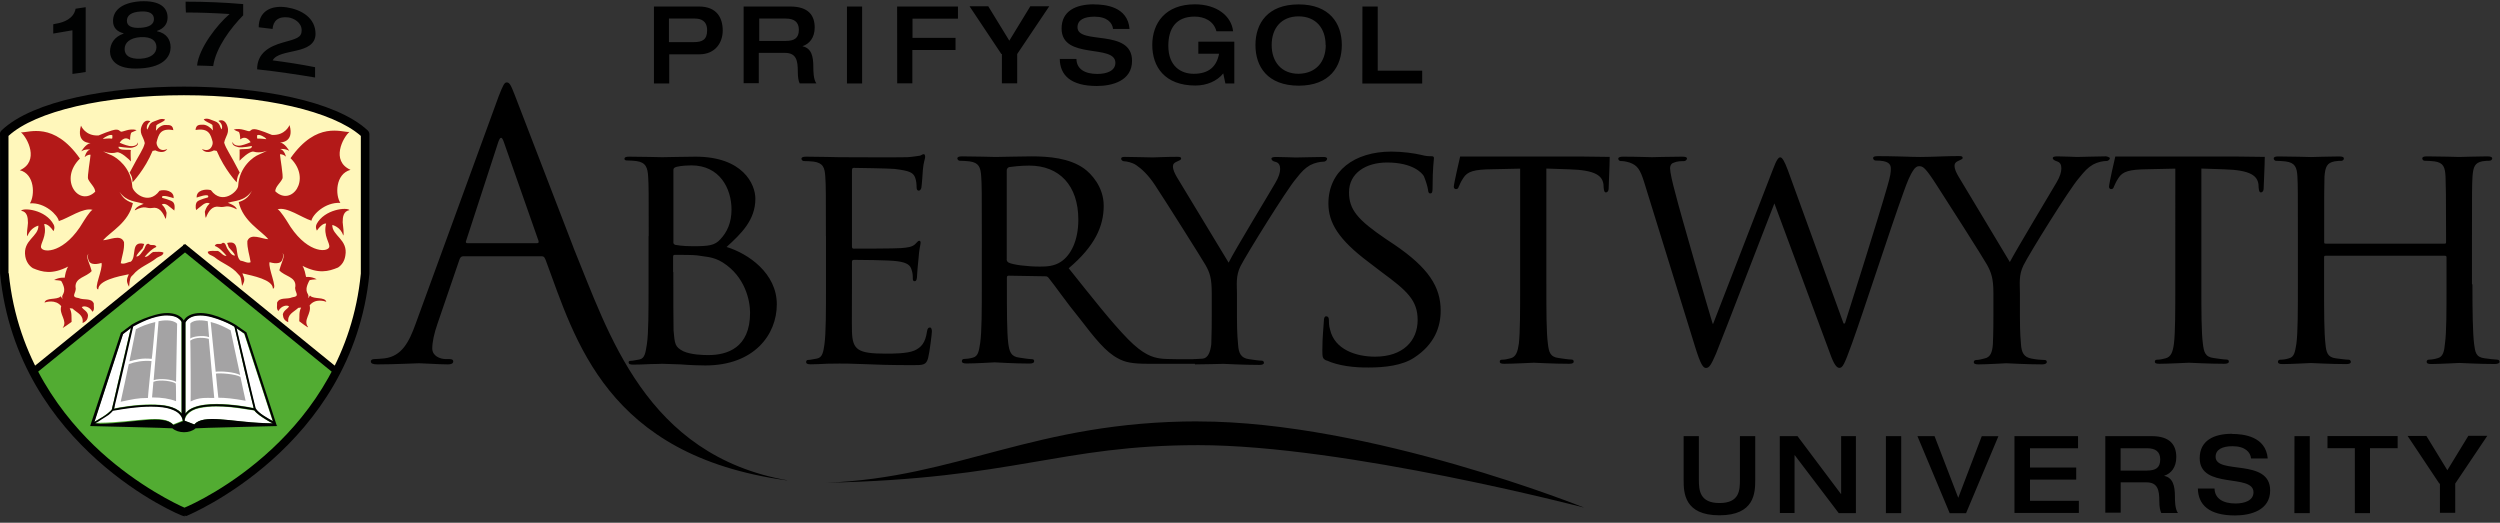 <svg xmlns="http://www.w3.org/2000/svg" width="330" height="69"><rect width="100%" height="100%" fill="#333333" stroke="none"/><title>logo</title><desc>Created with Sketch.</desc><g fill="none"><g><g><g><g><path id="Shape" fill="#010202" d="M9.55 4c-.83.14-1.7.3-2.52.43V3.2c.18-.03.32-.07.5-.1.83-.15 2.2-.6 2.45-1.95.43-.07.9-.14 1.33-.2V9.5c-.56.08-1.14.2-1.75.26V4zm6.77.4c-.86-.22-1.4-.73-1.4-1.63 0-1.22.9-2.4 3.6-2.6 2.7-.13 3.6.9 3.6 2.14 0 .9-.54 1.48-1.4 1.77 0 0 0 0 0 .04 1.26.26 1.8 1.12 1.8 2.13 0 .98-.65 2.6-4 2.78-3.35.22-4-1.3-4-2.26.03-1 .54-1.9 1.8-2.34zm2.23 3.35c1.4-.08 2.1-.7 2.1-1.52 0-.86-.66-1.4-2.1-1.33-1.4.1-2.1.72-2.1 1.58 0 .83.66 1.34 2.1 1.27zm1.77-5.23c0-.72-.6-1.08-1.77-1-1.2.07-1.8.5-1.8 1.22 0 .68.6 1 1.8.93 1.16-.07 1.77-.46 1.77-1.15zM24.5.22c2.56 0 5.08.1 7.6.32v1.48c-1.62 1.65-3.6 4.25-3.96 6.7-.72-.04-1.4-.04-2.13-.07.26-2.35 2.7-5.44 4.3-6.8-1.9-.12-3.86-.2-5.77-.2C24.5 1.2 24.5.7 24.5.23zm9.44 8.93c0-2.16 1.62-3.03 3.38-3.53 1.8-.5 2.5-.65 2.5-1.62 0-1.05-1.06-1.6-1.74-1.7-1.33-.17-2.02.44-2.1 1.52-.6-.07-1.2-.15-1.83-.22 0-2.1 1.62-2.95 3.7-2.63 1.96.3 3.8 1.4 3.8 3.5 0 1.4-1.2 1.9-2.5 2.2-1.3.32-2.7.46-3.16 1.3 1.86.24 3.74.53 5.6.9v1.36c-2.55-.43-5.1-.8-7.66-1.08z"/><path id="Shape" fill="#000" d="M222.25 57.57h2v5.73c0 1.4.1 3.1 2.72 3.1 2.66 0 2.7-1.7 2.7-3.1v-5.73h2.02v5.8c0 1.7-.1 4.65-4.73 4.65-4.65 0-4.72-3-4.72-4.65v-5.8zM234.93 57.57h2.34L243 65.2h.03v-7.63h1.95v10.16h-2.27l-5.8-7.64h-.03v7.63h-1.94zM248.94 57.57h2.02v10.16h-2.02zM253.1 57.57h2.26l3.13 8.14 3.1-8.13h2.2l-4.27 10.16h-2.16zM265.9 57.57h8.4v1.6h-6.34v2.54h6.1v1.6h-6.1v2.8h6.45v1.6h-8.5V57.56zM277.9 57.57h6.13c2.45 0 3.24 1.2 3.24 2.77 0 1.34-.68 2.17-1.58 2.45v.03c1.14.25 1.4 1.3 1.4 2.74 0 .47 0 1.62.4 2.16h-2.2c-.15-.3-.26-.8-.26-1.55 0-1.44-.18-2.5-1.7-2.5h-3.4v4h-2.03V57.6zm5.52 4.54c1.12 0 1.73-.35 1.73-1.47 0-1.04-.65-1.47-1.73-1.47h-3.5v2.95h3.5zM294.62 57.28c1.48 0 4.47.3 4.72 3.24h-2.2c-.07-.8-.75-1.62-2.44-1.62-1.37 0-2.24.44-2.24 1.4 0 2.4 7.2.12 7.2 4.44 0 2.63-2.6 3.3-4.64 3.3-3.46 0-4.86-1.43-4.9-3.55h2.2c.03 1.32 1.12 1.97 2.77 1.97 1.22 0 2.37-.4 2.37-1.48 0-2.53-7.1-.33-7.1-4.5 0-2.35 1.9-3.22 4.25-3.22zM302.87 57.57h2.02v10.16h-2.03zM310.87 59.16h-3.64v-1.6h9.26v1.6h-3.65v8.57h-2v-8.57zM322 63.84l-4.2-6.3h2.48l2.77 4.53 2.77-4.54h2.5l-4.23 6.3v3.86h-2.02v-3.86zM86.32.86h5.94c2.38 0 3.14 1.52 3.14 3.17 0 1.55-.94 3.14-3.1 3.14h-3.96v3.85h-2.02V.86zm2.02 4.7h3.24c1.15 0 1.76-.34 1.76-1.56 0-1.26-.82-1.55-1.62-1.55H88.3v3.1h.04zM98.17.86h6.13c2.45 0 3.24 1.2 3.24 2.78 0 1.33-.7 2.16-1.6 2.45v.02c1.17.26 1.42 1.3 1.42 2.74 0 .47 0 1.62.4 2.16h-2.2c-.15-.28-.25-.8-.25-1.55 0-1.44-.17-2.48-1.7-2.48h-3.45v4h-2V.85h.02zm5.55 4.54c1.12 0 1.73-.36 1.73-1.47 0-1.05-.65-1.48-1.73-1.48h-3.5V5.4h3.5zM111.8.86h2v10.16h-2zM118.42.86h8.03v1.6h-6V5h5.68v1.6h-5.7V11h-2zM132.18 7.13l-4.2-6.3h2.47l2.78 4.54L136 .83h2.5l-4.23 6.3V11h-2.02V7.12zM144.4.58c1.47 0 4.46.28 4.7 3.24h-2.18c-.08-.8-.76-1.62-2.45-1.62-1.37 0-2.24.43-2.24 1.4 0 2.38 7.2.1 7.2 4.43 0 2.63-2.6 3.32-4.64 3.32-3.47 0-4.87-1.44-4.9-3.57h2.2c.02 1.33 1.1 1.98 2.76 1.98 1.23 0 2.38-.4 2.38-1.47 0-2.54-7.1-.34-7.1-4.52 0-2.34 1.9-3.2 4.25-3.2zM162.95 11.02h-1.2l-.28-1.33c-.8 1-2.16 1.6-3.67 1.6-4.08 0-5.7-2.5-5.7-5.36 0-2.84 1.7-5.36 5.62-5.36 2.92 0 4.83 1.55 5.05 3.56h-2.2c-.36-1.37-1.6-1.94-2.88-1.94-2.5 0-3.47 1.62-3.47 3.85 0 2.7 1.66 3.7 3.35 3.7 2.05 0 3.03-1 3.35-2.65h-2.74V5.5h4.75v5.52zM165.72 5.94c0-2.84 1.6-5.36 5.7-5.36 4.06 0 5.7 2.48 5.7 5.36 0 2.85-1.6 5.37-5.7 5.37-4.1-.02-5.7-2.5-5.7-5.36zm9.26 0c0-2.23-1.3-3.78-3.57-3.78-2.26 0-3.55 1.55-3.55 3.78 0 2.24 1.3 3.8 3.56 3.8 2.28-.05 3.58-1.56 3.58-3.8zM179.84.86h2.02v8.47h5.87v1.7h-7.9zM85.63 31.16c0-5.62 0-6.66-.07-7.8-.07-1.24-.3-1.92-1.55-2.1-.27-.04-.92-.08-1.28-.08-.15 0-.3-.07-.3-.2 0-.23.2-.3.62-.3 1.7 0 4.14.07 4.36.07.9 0 2.63-.07 4.4-.07 6.26 0 7.9 3.64 7.9 5.55 0 2.84-1.9 4.64-3.8 6.37 2.85.87 6.63 3.46 6.63 7.57 0 4.03-3.02 8.07-9.44 8.07-.7 0-2.06-.04-3.25-.14-1.2-.04-2.27-.08-2.45-.08-.07 0-.76.04-1.55.04-.76.04-1.66.07-2.27.07-.4 0-.6-.07-.6-.3 0-.13.06-.2.28-.2.32 0 .83-.15 1.15-.18.73-.15.8-.94.98-2.02.22-1.48.22-4.36.22-7.85v-6.42h.03zm3.25.76c0 .25.07.32.25.4.22.03.9.18 2.3.18 2.1 0 2.92-.08 3.68-.94.84-.9 1.45-2.13 1.45-3.9 0-2.77-1.55-5.83-5.3-5.83-.43 0-1.33.04-1.9.18-.33.08-.47.2-.47.4v9.52zm0 4c0 2.8 0 7.17.03 7.7.16 1.77.16 2.17 1.3 2.75 1.02.46 2.6.5 3.3.5 2.47 0 5.5-.94 5.5-5.58 0-1.63-.65-4.77-3.6-6.64-1.3-.83-2.5-.76-3.4-.94-.46-.07-2.33-.07-2.94-.07-.15 0-.22.07-.22.25v2.02h.04zM109.02 31.16c0-5.62 0-6.66-.08-7.8-.07-1.24-.28-1.85-1.55-2.03-.3-.04-.94-.07-1.3-.07-.15 0-.3-.18-.3-.3 0-.2.2-.28.62-.28 1.7 0 4.15.07 4.36.07.25 0 8.1.04 8.97 0 .72-.03 1.4-.18 1.7-.2.18-.05.32-.2.5-.2.14 0 .18.2.18.37 0 .25-.22.68-.3 1.7-.02.35-.13 1.93-.2 2.37-.04.17-.18.38-.33.38-.22 0-.3-.18-.3-.47 0-.24-.02-.85-.2-1.28-.26-.62-.65-.87-2.7-1.12-.65-.07-5-.14-5.4-.14-.2 0-.23.14-.23.4v9.86c0 .26 0 .4.22.4.46 0 5.4 0 6.26-.07.9-.07 1.44-.15 1.84-.5.25-.26.43-.47.54-.47.14 0 .2.07.2.28 0 .22-.2.83-.27 2.02-.08.72-.2 2.1-.2 2.34 0 .3-.06.7-.3.7-.2 0-.26-.12-.26-.34 0-.36 0-.72-.17-1.2-.15-.5-.47-.92-1.9-1.1-1.02-.15-5.05-.18-5.7-.18-.22 0-.26.14-.26.25v3.03c0 1.22-.03 5.47 0 6.2.08 2.4.76 2.9 4.47 2.9.97 0 2.78 0 3.75-.4.96-.42 1.47-1.07 1.68-2.5.07-.44.18-.55.4-.55.2 0 .25.3.25.54 0 .25-.3 2.74-.5 3.5-.26.93-.65.93-2.1.93-2.8 0-5-.07-6.5-.14-1.6-.07-2.57-.07-3.1-.07-.08 0-.84 0-1.63.02-.72.04-1.6.08-2.17.08-.4 0-.6-.08-.6-.3 0-.14.06-.28.28-.28.33 0 .84-.15 1.16-.18.72-.15.83-.87.98-1.9.2-1.5.2-4.37.2-7.86v-6.42h-.02zM158.08 48.02h-6.52c-2.12 0-3.06-.2-4-.72-1.62-.86-3-2.6-5.1-5.33-1.6-1.94-3.25-4.32-4.05-5.3-.17-.18-.24-.2-.5-.2l-4.75-.08c-.18 0-.25.06-.25.27v.87c0 3.5 0 6.3.18 7.78.15 1.08.33 1.77 1.48 1.9.5.08 1.33.2 1.66.2.25 0 .28.17.28.28 0 .18-.18.3-.6.3-2.06 0-4.44-.16-4.62-.16-.04 0-2.56.15-3.7.15-.4 0-.62-.08-.62-.3 0-.15.07-.3.3-.3.3 0 .78-.06 1.14-.17.72-.18.8-.86.97-1.9.22-1.5.22-4.37.22-7.86V31.1c0-5.63 0-6.67-.08-7.8-.08-1.22-.3-1.83-1.55-2-.3-.04-.94-.08-1.3-.08-.15 0-.3-.18-.3-.3 0-.2.2-.28.62-.28 1.7 0 4.2.08 4.42.08.4 0 3.54-.08 4.7-.08 2.37 0 5.03.22 6.98 1.6.93.67 2.6 2.4 2.6 4.92 0 2.67-1.13 5.3-4.62 8.25 3.06 3.83 5.66 7.15 7.85 9.38 2.02 2.05 3.25 2.38 4.18 2.52.73.15 4.34.1 4.52.1l.46.62zm-25.2-13.83c0 .2.06.35.24.46.54.3 2.48.54 4.14.54.9 0 1.9-.04 2.8-.65 1.3-.87 2.28-2.77 2.28-5.55 0-4.5-2.5-7.13-6.48-7.13-1.12 0-2.3.14-2.67.2-.2.1-.3.23-.3.45V34.2h-.03zM175.1 47.6c-.52-.26-.55-.4-.55-1.38 0-1.8.18-3.24.2-3.85 0-.4.1-.62.3-.62.22 0 .36.15.36.44 0 .28 0 .82.16 1.32.6 2.63 3.42 3.57 5.94 3.57 3.7 0 5.62-2.1 5.62-4.84 0-2.6-1.4-3.86-4.72-6.3l-1.7-1.3c-4.06-3.03-5.36-5.26-5.36-7.78 0-4.26 3.4-6.85 8.32-6.85 1.48 0 3 .22 3.9.43.7.18 1 .18 1.33.18.27 0 .38.04.38.26 0 .18-.18 1.36-.18 3.85 0 .54-.03.8-.3.8-.24 0-.27-.2-.3-.48-.05-.43-.37-1.4-.55-1.8-.25-.43-1.48-1.8-4.86-1.8-2.75 0-5.02 1.37-5.02 3.93 0 2.3 1.15 3.64 4.86 6.16l1.08.72c4.58 3.1 6.16 5.62 6.16 8.75 0 2.13-.8 4.44-3.5 6.2-1.58 1.05-3.92 1.3-5.97 1.3-1.9.03-4.06-.22-5.6-.94zM326.36 37.54c0 3.5.04 6.38.22 7.85.14 1.07.22 1.76 1.37 1.9.5.07 1.37.18 1.66.18.26 0 .33.18.33.3 0 .17-.22.28-.65.28-2.05 0-4.43-.14-4.65-.14-.18 0-2.6.14-3.7.14-.44 0-.62-.07-.62-.3 0-.13.08-.28.3-.28.32 0 .76-.07 1.12-.18.75-.18.9-.9 1-1.98.2-1.48.2-4.2.2-7.7v-3.65c0-.18-.1-.2-.23-.2H307c-.15 0-.22.02-.22.2v3.64c0 3.5 0 6.28.18 7.8.1 1.07.25 1.76 1.37 1.9.54.07 1.37.18 1.7.18.2 0 .28.18.28.3 0 .17-.18.28-.6.28-2.1 0-4.48-.14-4.66-.14-.2 0-2.6.14-3.74.14-.4 0-.62-.07-.62-.3 0-.13.08-.28.3-.28.36 0 .83-.07 1.15-.18.72-.18.8-.86.98-1.9.2-1.48.2-4.37.2-7.86v-6.4c0-5.63 0-6.68-.06-7.83-.07-1.22-.3-1.83-1.55-2-.3-.04-.94-.08-1.3-.08-.14 0-.28-.18-.28-.3 0-.2.18-.28.6-.28 1.7 0 4.12.08 4.33.08.18 0 2.56-.08 3.7-.08.45 0 .63.08.63.3 0 .14-.18.28-.3.28-.25 0-.5 0-.93.07-1 .2-1.22.7-1.33 2-.04 1.16-.04 2.28-.04 7.9v.76c0 .2.07.2.22.2h15.67c.13 0 .2 0 .2-.2v-.76c0-5.62-.03-6.74-.07-7.9-.07-1.22-.25-1.83-1.47-2-.3-.04-.94-.08-1.3-.08-.18 0-.3-.18-.3-.3 0-.2.2-.28.62-.28 1.66 0 4.1.08 4.25.08.22 0 2.6-.08 3.72-.08.43 0 .64.08.64.3 0 .14-.2.28-.37.28-.25 0-.47 0-.93.07-.98.2-1.2.7-1.3 2-.07 1.16-.07 2.17-.07 7.83v6.4h.03zM157.54 47.4s.54 0 1.23-.06c.68-.07 1-.87 1.12-1.9.06-1.5.06-3.04.06-3.65v-3.1c0-1.95-.25-2.7-.83-3.72-.3-.54-5.37-8.6-6.67-10.55-.9-1.37-1.8-2.17-2.48-2.63-.54-.36-1.3-.5-1.6-.5-.2 0-.38-.2-.38-.33 0-.18.14-.25.47-.25.72 0 3.53.07 3.7.07.26 0 1.8-.08 3.25-.08.43 0 .5.07.5.25 0 .14-.25.25-.6.4-.3.14-.48.28-.48.6 0 .5.25.94.5 1.4l6.85 11.32c.75-1.56 5.47-9.3 6.15-10.5.47-.78.65-1.4.65-1.86 0-.5-.18-.83-.6-.94-.37-.07-.55-.25-.55-.43 0-.15.2-.22.6-.22.98 0 2.32.07 2.6.07.26 0 2.96-.07 3.68-.07.25 0 .47.07.47.22 0 .18-.18.4-.47.4-.43 0-1.15.14-1.77.46-.72.43-1.08.8-1.87 1.8-1.24 1.44-6.53 9.98-7.32 11.53-.65 1.3-.47 2.45-.47 3.64v3.1c0 .6 0 2.12.15 3.64.07 1.08.36 1.76 1.44 1.9.5.08 1.36.2 1.7.2.2 0 .27.17.27.28 0 .18-.2.28-.6.28-2.1 0-4.55-.14-4.76-.14-.17 0-2.62.07-3.74.07"/><path id="Shape" fill="#000" d="M298.95 20.72c0 1.1-.15 3.78-.15 4.2 0 .3-.18.48-.36.48s-.25-.15-.3-.65l-.02-.4c-.15-1.1-.94-1.9-4.54-2l-3-.1V37.5c0 3.5 0 6.38.2 7.86.13 1.08.28 1.76 1.43 1.9.5.08 1.38.2 1.7.2.26 0 .3.17.3.28 0 .18-.2.28-.62.28-2.05 0-4.43-.14-4.65-.14-.18 0-2.77.14-3.9.14-.42 0-.6-.07-.6-.28 0-.15.07-.26.3-.26.3 0 .74-.07 1.1-.18.76-.18.98-.9 1.12-1.94.18-1.48.18-4.36.18-7.86V22.26l-3.7.08c-2.35.03-3.25.28-3.8 1.15-.42.64-.46.9-.6 1.14-.08.3-.22.33-.4.33-.07 0-.25-.08-.25-.3 0-.4.75-3.7.83-4H295l3.97.05zM277.84 20.64c-.72 0-3.43.08-3.68.08-.3 0-1.62-.08-2.6-.08-.4 0-.6.08-.6.22 0 .18.2.32.54.43.43.14.6.42.6.93 0 .47-.17 1.08-.64 1.87-.7 1.2-5.37 8.97-6.16 10.5l-6.8-11.33c-.26-.47-.5-.9-.5-1.4 0-.3.17-.47.45-.6.36-.16.62-.27.62-.4 0-.2-.08-.26-.5-.26-1.45 0-3 .08-3.25.08-.1 0-1.05.04-1.87.04-.9 0-1.7-.04-1.7-.04-.36 0-1.9-.07-3.85-.07-.47 0-.65.08-.65.26 0 .14.14.32.32.32 1.7 0 2.02.44 2.02 1.08 0 .47-.04.9-.44 2.27-1.33 4.65-4.68 15.17-5.62 18.16h-.18L236 22.47c-.46-1.22-.75-1.7-1-1.7-.22 0-.47.22-1 1.66l-7.86 20.3h-.07c-.47-1.5-4.33-14.82-4.9-17.13-.44-1.6-.72-2.9-.72-3.37 0-.47.25-.7.5-.76.43-.2 1-.2 1.33-.2.18 0 .4-.16.4-.34 0-.18-.18-.25-.68-.25-1.88 0-3.6.07-3.93.07-.4 0-1.9-.07-3.86-.07-.3 0-.6.07-.6.25 0 .22.18.33.36.33.25 0 .6.03 1.15.2 1 .37 1.38.84 1.96 2.75l6.66 21.52c.76 2.48 1.1 2.84 1.45 2.84.43 0 .68-.4 1.33-1.9 1.37-3.4 6.45-16.65 7.7-19.82l7.36 19.85c.5 1.4.86 1.86 1.22 1.86.43 0 .65-.43 1.62-3.1 1.48-4.07 5.2-15.56 6.88-20.17.44-1.23.83-2.24 1.34-2.93.14-.2.3-.32.5-.4.1-.03.3-.03.43 0 .33.1.65.26 2.06 2.46 1.27 1.94 6.38 9.98 6.67 10.55.54 1 .83 1.77.83 3.7v3.1c0 .62 0 2.14-.07 3.65-.07 1.08-.33 1.76-1.12 1.9-.3.08-.74.2-1.1.2-.22 0-.3.17-.3.28 0 .22.2.3.62.3 1.12 0 3.5-.15 3.67-.15.2 0 2.62.15 4.75.15.4 0 .6-.15.6-.3 0-.14-.06-.28-.28-.28-.36 0-1.18-.07-1.7-.18-1.1-.18-1.36-.87-1.43-1.9-.14-1.5-.14-3.04-.14-3.65v-3.1c0-1.2-.18-2.35.46-3.65.76-1.55 6.06-10.08 7.32-11.52.8-.98 1.15-1.37 1.87-1.8.6-.33 1.33-.47 1.77-.47.28 0 .46-.22.46-.4-.18-.14-.4-.22-.64-.22zM75.7 32.68L67.97 12.6c-.57-1.5-.75-1.72-1.08-1.72-.3 0-.47.3-1.08 1.87l-10.95 30c-.87 2.43-1.84 4.26-4.07 4.55-.4.04-1.05.1-1.4.1-.26 0-.44.12-.44.3 0 .3.3.4.9.4 2.27 0 4.94-.15 5.48-.15s2.6.15 3.78.15c.43 0 .72-.1.72-.4 0-.18-.14-.3-.47-.3h-.47c-.83 0-1.83-.42-1.83-1.4 0-.86.25-2 .68-3.24l2.92-8.53c.1-.26.25-.4.47-.4H71.5c.26 0 .34.1.44.3l.08.17c3.92 10.52 7.96 25.8 31.77 29.1h.14C85.17 60.07 80.34 43.96 75.7 32.7zm-4.8-.58h-9.22c-.15 0-.25-.1-.15-.32l4.25-13.05c.26-.72.47-.72.72 0l4.58 13.05c.04.18.04.32-.18.32zM158.2 55.62c-21.66 0-31.75 7.46-49.15 8.1 24.86-.5 30.84-4.96 49.14-4.96 19.4 0 50.93 8.25 50.93 8.25s-28.28-11.38-50.94-11.38z"/><path id="Shape" stroke="#000" stroke-width="1.405" d="M.68 17.73c7.8-7.46 39.35-7.46 47.38 0V36.1c-2.2 22.48-23.53 31.27-23.67 31.34-.15.04-21.48-8.82-23.68-31.38V17.73H.68z" stroke-linejoin="round"/><path id="Shape" fill="#FFF7BB" d="M.68 17.73c7.8-7.46 39.35-7.46 47.38 0V36.1c-2.2 22.48-23.53 31.27-23.67 31.34-.15.04-21.48-8.82-23.68-31.38V17.73H.68z"/><path id="Shape" fill="#52AC32" stroke="#000" stroke-width=".5" d="M24.43 32.78L44.3 48.96C37.6 61.8 24.54 67.48 24.4 67.5c-.12.05-13.2-5.35-19.93-18.54l19.96-16.18z"/><path id="Shape" fill="#B31918" d="M17.1 22.77c.26.43.37.58.4 1.3 0 0 1.63-1.7 2.64-4.15l.36-.07c1.2.58 1.58-.18 1.58-.18-1.18.54-1.5-.72-1.4-.94.25-.93.47-1.87 2.2-1.55-.08-.68-.44-.68-1-.68-.48-.04-.98.32-1.3.76l.06-.72c.33-.3.98-.44 1.16-.76-.58-.22-.9.07-1.48.25-.72.25-.6.72-.9 1.08 0 0-.25-.6.43-1.1 0 0-.65-.36-1.04.4-.6 1.14.15 1.6.3 2.48-.22.9-.62 1.26-2 3.9zM23 27.8c.1-.35.08-.92-.18-1.14-.25-.25-1.4-.54-1.4-.54-.3-.6 1.5.04 1.5.04.08-.98-1.2-1.2-1.86-.98-1.5 2.06-3.6.15-3.6-.57-.15-2.52-2.06-3.8-2.7-4.1-.65-.25-1.16-.54-1.16-.54s.97.4 1.8.14c.5-.14 1.66.94 1.88 1.2 0-.08-.08-1.38 0-1.5-.33-.1-1.12.05-1.48-.17-.1-.03-.18-.14-.14-.28 0 0 1.26.2 1.76.14.54-.12.9-.37.76-.7-.04.4-.54.55-1.12.47-.54-.1-1.26-.43-1.26-.43s.54-1 1.37-.36c0-.47.07-.9.2-1 .34-.12.66-.3.66-.3-.96-.32-1.9.33-2.1.18-.23-.14-.23-.25-.62-.25-.5 0-2.3.77-2.3.77-1.78.1-2.32-1.3-2.32-1.3-.68 2.38 1.26 2.3 1.26 2.3-.64.12-1.22 1.1-1.22 1.1.5-.34 1.26-.26 1.15-.23-.5.1-.75 1.05-.68.98.32-.33.75-.33.75-.3 0 .37-.46 2.93-.32 3.2.3.63.9 1.06.94 1.67-2.13 2.08-4.87-1.56-2.02-4.37-3.46-4.93-6.74-3.4-7.78-3.46.86.72 2.48 3.82-.15 5 1.98.5 2 3.32 1.33 4.37 2-.14 3.67 1.55 3.82 2.34 1.22-.36 3.24-1.84 4.46-1.48-.3.04-1.25 1.6-1.25 1.6-2.4 4.1-5.26 4.13-5.55 3.4-.18-.53.83-1.5.4-3.12 0 0 .5-.15 1.23.93 0 0 .25-.42.03-.85-1.04-2.02-4.07-2.27-4.3-1.84.8.12.9.88.9 1.6-.02.54-.24 1.55-.06 1.76.36-1.15 1.44-1.4 1.44-1.4.04 1.47-2.1 1.9-1.73 4.07.12.65.45 1.2 1 1.55 1.28.54 2.55.86 4.67-.22 0 0-.3.3-.47 1.48 0 0-.68-.1-1.4.3 1 .1.9.02 1.08.38.68 1.4-.22 1.52.03 2.02 0 .25-.24-.4-.27-.22-.47.47-1.95.1-2.1.8.15-.07 1.45-.47 2.2.47-.32 1.1.87 1.9.22 2.83-.22.25 1.15-.75 1.15-.75-.03-.62.07-1.2-.25-1.8l.36.03c.66.62 1.5.84 1.34 1.92.5-.22.7-.5.72-1.05-.1-.54-.6-.68-.82-1.04.2-.22 1.04-.14 1.4.6.33-.24.15-.74.18-1.1-.32-.76-1.33-.4-1.98-.7-1.23-.17-.22-.67-.43-1.47-.06-1.26 1.45-1.3 2.13-2.1-.36-1.32-.8-1.75-.43-2.3-.04.12-.18.48.1 1.02.37.65 1.63.2 1.63.2.22.84-1.12 3.47-.43 3.5 0-1.18 2.6-1.72 4.03-2l-.18.46c-.14.47 0 .8.22 1.2.1-1.06.14-1.27.5-1.56.87-1.08 2.1-1.4 3.17-2.27.3-.2.83-.28.87-.68-.35-.2-.86-.07-1.33-.1-.4.14-.72.75-1.15.64.47-.54.94-1.04 1.55-1.3-.18-.46-.76-.06-1-.4-.4-.1-.48.44-.62.7-.3.36-.6 1-1.04.97.15-.43.55-.76.83-1.08l.22-.58c-1.87-.47-.94 1.66-1.77 2.34-.43.05-.9.4-1.33.2.15-.94.5-1.77.43-2.78-.43-1.12-1.94-.25-2.77-.25.98-1.12 3.4-2.34 3.94-4.9-1.05-.36-1.37-.8-1.77-1.48 1 1.36 2.2 1.22 3.2 1.58 0 0-1.1.36-1.18.86 1.43-.76 1.5-.18 2.3-.32.9-.18 1.4.54 1.76 1.44.07-.04.1-.33.14-.8-.2-.8-.64-1.08-.64-1.08.5-.36 1.04.33 1.72.83zm-8.82-9.86c.54-.25.65-.07.65-.07s.04.47-.07.43c-.36-.07-1.18.04-1.18.04s.07-.15.6-.4zM28.06 18.73c.1.26-.2 1.48-1.4.94 0 0 .43.76 1.58.18l.37.07c1.05 2.5 2.63 4.15 2.63 4.15.08-.72.15-.87.4-1.3-1.37-2.67-1.76-3.03-2.05-3.93.14-.86.86-1.33.3-2.48-.4-.76-1.06-.4-1.06-.4.72.5.43 1.12.43 1.12-.28-.33-.14-.8-.9-1.08-.57-.18-.9-.47-1.47-.26.18.33.82.47 1.15.76l.07.72c-.36-.43-.86-.76-1.3-.76-.54 0-.93 0-1 .7 1.8-.3 2 .64 2.26 1.57zM41.8 29.58c-.23.43.03.86.03.86.75-1.08 1.22-.93 1.22-.93-.43 1.66.58 2.6.4 3.14-.33.72-3.14.72-5.55-3.42 0 0-.94-1.52-1.26-1.6 1.22-.38 3.24 1.13 4.47 1.5.15-.8 1.8-2.46 3.82-2.35-.68-1-.68-3.82 1.34-4.36-2.63-1.18-1-4.28-.15-5-1.03.07-4.3-1.48-7.77 3.46 2.85 2.8.1 6.45-2.02 4.36.05-.65.66-1.05.95-1.66.15-.3-.32-2.84-.32-3.2 0-.04.43-.04.75.28.1.1-.18-.86-.68-.97-.14-.04.6-.1 1.15.22 0 0-.57-1.02-1.22-1.1 0 0 1.94.04 1.26-2.3 0 0-.55 1.4-2.32 1.3 0 0-1.8-.76-2.3-.76-.4 0-.4.1-.62.25-.2.14-1.15-.48-2.12-.2 0 0 .32.2.65.3.13.1.2.58.2 1 .83-.64 1.37.37 1.37.37s-.72.32-1.26.43c-.53.1-1.07-.07-1.1-.47-.15.33.2.58.75.7.5.1 1.77-.16 1.77-.16.03.15-.04.22-.15.3-.36.17-1.15.06-1.47.17.03.07 0 1.37 0 1.48.2-.22 1.33-1.33 1.87-1.2.83.26 1.8-.13 1.8-.13s-.5.24-1.15.53c-.65.25-2.56 1.58-2.7 4.1 0 .72-2.1 2.63-3.6.58-.7-.2-1.95 0-1.88.98 0 0 1.8-.68 1.5-.03 0 0-1.14.3-1.4.54-.25.2-.28.78-.17 1.14.68-.5 1.22-1.2 1.8-.86 0 0-.43.28-.65 1.08.04.46.07.75.14.8.33-.9.87-1.63 1.77-1.45.8.15.9-.4 2.3.33-.07-.5-1.18-.86-1.18-.86 1.04-.33 2.2-.18 3.2-1.6-.4.7-.72 1.17-1.76 1.5.56 2.55 2.98 3.77 3.9 4.9-.8 0-2.33-.88-2.76.24-.04 1.02.3 1.85.43 2.8-.43.2-.86-.16-1.33-.2-.87-.68.07-2.8-1.77-2.34l.22.58c.28.36.67.65.82 1.08-.47.04-.8-.6-1.05-.97-.14-.25-.2-.8-.6-.7-.26.34-.84-.1-1.02.4.62.23 1.08.77 1.55 1.3-.43.1-.75-.5-1.15-.64-.43.04-.94-.1-1.33.12.03.4.57.46.86.68 1.05.87 2.3 1.2 3.17 2.27.33.3.36.47.5 1.55.22-.4.4-.72.22-1.2l-.18-.46c1.4.33 4.03.83 4.03 2.02.64-.04-.65-2.67-.44-3.5 0 0 1.26.44 1.62-.2.28-.55.14-.9.1-1.02.36.54-.07.97-.43 2.3.68.8 2.2.83 2.12 2.1-.22.8.8 1.3-.44 1.47-.64.3-1.65-.07-1.98.7.04.35-.14.82.18 1.1.4-.75 1.2-.82 1.4-.6-.2.35-.7.5-.82 1.04.04.54.22.83.72 1.04-.14-1.07.68-1.3 1.33-1.9l.37-.03c-.32.57-.2 1.18-.25 1.8 0 0 1.33 1.04 1.15.75-.68-.93.5-1.73.22-2.84.75-.98 2.04-.54 2.2-.47-.16-.68-1.63-.32-2.1-.78-.04-.22-.3.46-.3.2.26-.5-.64-.56.05-2 .18-.36.03-.3 1.08-.4-.72-.4-1.4-.3-1.4-.3-.22-1.18-.48-1.47-.48-1.47 2.13 1.08 3.4.76 4.7.22.53-.36.85-.86.96-1.55.4-2.16-1.76-2.63-1.72-4.07 0 0 1.12.25 1.44 1.4.15-.2-.03-1.22-.07-1.76 0-.7.1-1.45.9-1.6-.3-.4-3.3-.14-4.36 1.88zM34 18.3c-.1 0-.06-.43-.06-.43s.14-.18.65.07c.53.25.56.43.56.43s-.75-.1-1.15-.07z"/><path id="Shape" fill="#000" d="M4.76 49.28l-.54-.68 20.2-16.4L44.6 48.6l-.58.65-19.6-15.93zM24.46 67.87c-.6 0-3.67-1.62-5.83-3.02C12.43 60.8 1.8 51.73.25 36.13V17.58l.15-.14c7.96-7.64 39.77-7.64 47.95 0l.14.14V36.2c-2.24 22.8-23.8 31.64-24 31.7 0-.03-.04-.03-.04-.03zm-23.3-31.8c1.1 11.34 7.23 19.1 12.17 23.6 5.04 4.57 10.1 6.94 11.02 7.34 1.73-.7 21.2-9.57 23.28-30.9V17.94c-3.68-3.24-12.8-5.37-23.35-5.37s-19.6 2.1-23.16 5.37v18.12h.03z"/><g id="Shape" fill="#fff"><path d="M25.65 56.02c1.2-1.37 4.83-.36 9.08-.14.58 0 1.04 0 1.3.03-.22-.1-.54-.28-.9-.5-.58-.35-1.23-.78-1.55-1.22-.04 0-.18-.03-.44-.07-.28-.02-.68-.1-1.15-.17-.95-.14-2.2-.3-3.43-.3-.8 0-1.6.1-2.23.23-.7.14-1.23.43-1.55.8-.23.24-.37.53-.4.9.3.06 1.25.46 1.25.46zM24.46 54.58c.04-.07.07-.1.15-.18.26-.3.62-.5 1-.65.84-.32 1.9-.43 2.97-.43 2.1 0 4.25.4 4.9.54-.04-.07-.04-.18-.07-.33-.08-.28-.18-.72-.3-1.22-.24-1-.57-2.37-.9-3.74-.64-2.73-1.25-5.44-1.25-5.44l-.04-.03s-.03-.05-.1-.08c-.07-.04-.18-.1-.32-.18-.25-.15-.65-.33-1.08-.5-.87-.37-2.02-.77-2.96-.73-.93 0-1.4.3-1.7.55-.13.14-.24.3-.28.4v12.03zM33.68 53.8c.04.06.04.13.04.13.18.3.6.65 1.05.94.43.3.9.57 1.22.72l-3.76-11.54-1.04-.72c.07.25.14.68.3 1.22.2.9.5 2.1.78 3.35.58 2.5 1.22 5.2 1.4 5.9zM12.43 55.7c.1-.08.25-.15.43-.26.43-.25.97-.57 1.37-.9.25-.2.47-.4.54-.54v-.03c0-.04.04-.1.04-.22.04-.18.1-.43.2-.76.13-.65.35-1.52.56-2.5.47-1.94 1-4.28 1.37-5.83.15-.57.25-1.04.33-1.37l-1.05.8-3.77 11.6zM15.02 53.93c.62-.14 2.78-.54 4.87-.54.82 0 1.6.06 2.3.2.68.2 1.3.44 1.7.87.02.04.02.07.06.1v-12.1c-.04-.07-.1-.18-.22-.28-.3-.3-.76-.6-1.73-.6-.82 0-1.8.3-2.62.6-.83.3-1.5.67-1.76.78-.08.04-.08.04-.1.07-.23.94-1.92 8.18-2.42 10.38 0 .25-.04.4-.08.5zM22.84 56.02c.04 0 .9-.36 1.26-.5-.03-.33-.18-.62-.4-.87-.2-.25-.53-.47-.93-.6-.76-.3-1.8-.44-2.88-.44-1.85 0-3.76.33-4.6.48-.2.03-.35.07-.42.07-.1.18-.33.36-.58.54-.3.2-.6.42-.93.6-.33.18-.62.36-.83.5h.6c4.55-.03 8.48-1.22 9.7.22z"/></g><g id="Shape" fill="#A4A3A4"><path d="M19.53 52.53c-1.4 0-2.02.18-3.6.5.03-.04 1.07-5 1.07-4.97.83-.3 1.9-.5 3-.4 0 0-.5 4.83-.47 4.87zM23.24 50.4c-.54-.32-2.1-.5-2.96-.22l.65-7.78c.47-.1 1.84-.3 2.45.33l-.14 7.67zM20.03 47.37c-1.33-.14-2.05.1-2.95.33.03-.04.86-4.3.86-4.25.76-.4 1.55-.7 2.56-.94 0 0-.43 4.87-.47 4.87zM23.24 52.96c-.83-.33-1.88-.5-3.17-.5 0 0 .18-2.02.18-2.06.86-.36 2.56-.07 2.95.22.04.03.04 2.34.04 2.34zM28.46 49.07c.7-.1 2.5.03 3.24.43-.03-.04-1.26-5.94-1.26-5.9-.86-.48-1.62-.84-2.63-1.1l.66 6.57zM25.1 44.7c.3-.28 1.67-.5 2.5-.2 0 0-.18-2.06-.18-2.1-.47-.1-1.77-.3-2.3.3v2zM25.15 53c1.15-.58 2-.47 3.13-.47-.03-.04-.72-7.82-.72-7.8-.58-.17-1.73-.27-2.45.23.05-.03.08 8.03.05 8.03zM28.82 52.5c.9 0 1.95.1 3.6.4-.03-.05-.68-3.18-.68-3.15-.68-.4-2.85-.54-3.24-.43 0 0 .3 3.17.32 3.17z"/></g><path id="Shape" fill="#010202" d="M36.53 56.17l-4-12.3-1.48-1.03s-.64-.4-1.54-.76c-.9-.4-2.05-.76-3.06-.76-1 0-1.62.33-1.94.65-.1.1-.18.22-.25.33-.08-.1-.15-.22-.26-.33-.33-.32-.94-.65-1.95-.65-1 0-2.16.4-3.1.76-.9.36-1.55.76-1.55.76l-1.44 1.08-4.04 12.25h.04c-.04.03-.07.03-.07.07.02 0 10.83.25 10.87.3.76.67 2.27.7 3.06 0 .04-.05 10.77-.3 10.8-.3 0 0-.03-.04-.1-.07zm-23.96-.3c.22-.1.54-.28.83-.5.33-.18.65-.43.94-.6.25-.2.43-.37.57-.55.05 0 .2-.04.45-.07.83-.15 2.74-.47 4.57-.47 1.08 0 2.1.1 2.88.43.4.16.73.37.94.62.22.22.33.5.4.87-.36.13-1.23.5-1.26.5-1.23-1.45-5.15-.26-9.66-.15l-.65-.07zm13.08.15c-.04 0-.97-.4-1.3-.5.04-.36.18-.7.4-.9.32-.36.9-.65 1.55-.8.68-.14 1.44-.2 2.23-.2 1.23 0 2.5.13 3.43.28.46.07.86.14 1.15.18.26.03.4.07.44.07.32.43.97.86 1.55 1.22.35.22.67.4.9.5-.3 0-.73 0-1.3-.03-4.22-.18-7.86-1.2-9.05.18zm10.38-.43c-.33-.2-.8-.44-1.23-.73-.47-.3-.86-.65-1.04-.94 0-.03-.04-.07-.04-.14-.18-.7-.83-3.4-1.4-5.88-.3-1.27-.58-2.45-.8-3.36-.14-.54-.2-.97-.3-1.22l1.06.72 3.75 11.53zM24.75 42.2c.3-.27.76-.55 1.7-.55.93 0 2.05.36 2.95.72.43.18.83.36 1.08.5.14.07.25.15.32.18.07.04.1.07.1.07l.05.04s.65 2.74 1.26 5.44c.33 1.37.66 2.74.9 3.75.12.5.22.93.3 1.22.03.15.07.25.07.33-.6-.15-2.8-.54-4.9-.54-1.08 0-2.13.1-2.96.43-.38.13-.74.35-1 .64-.03.03-.07.1-.14.18V42.58c.04-.1.15-.25.3-.4zm-5.33.02c.83-.32 1.8-.6 2.63-.57.93 0 1.44.28 1.73.57.1.1.14.18.2.3v12.1c-.02-.04-.02-.08-.06-.1-.4-.44-.97-.73-1.7-.88-.68-.18-1.5-.2-2.3-.2-2.1 0-4.25.38-4.86.53.04-.1.07-.25.1-.47.55-2.2 2.2-9.44 2.42-10.38 0 0 .04-.03.1-.07.26-.14.95-.5 1.74-.83zm-3.17 1.88l1.04-.8c-.08.3-.2.76-.33 1.37-.36 1.55-.9 3.9-1.37 5.84-.22.98-.43 1.85-.58 2.5-.07.32-.14.57-.18.75-.03.07-.03.15-.03.22V54c-.07.15-.28.33-.53.54-.4.33-.94.65-1.37.9-.18.1-.33.18-.43.26l3.78-11.6z"/><path fill="#000" d="M212.48 20.72c0 1.1-.14 3.78-.14 4.2 0 .3-.18.48-.36.48s-.25-.15-.3-.65l-.02-.4c-.15-1.1-.94-1.9-4.54-2l-3-.1V37.5c0 3.5 0 6.38.2 7.86.13 1.08.27 1.76 1.43 1.9.5.08 1.37.2 1.7.2.24 0 .28.17.28.28 0 .18-.18.28-.6.28-2.07 0-4.45-.14-4.66-.14-.18 0-2.78.14-3.9.14-.42 0-.6-.07-.6-.28 0-.15.07-.26.28-.26.33 0 .76-.07 1.12-.18.76-.18.97-.9 1.12-1.94.17-1.48.17-4.36.17-7.86V22.26l-3.7.08c-2.36.03-3.26.28-3.8 1.15-.43.64-.46.9-.6 1.14-.08.3-.22.33-.4.33-.08 0-.26-.08-.26-.3 0-.4.77-3.7.84-4h15.78l3.96.05z"/></g></g></g></g></g></svg>